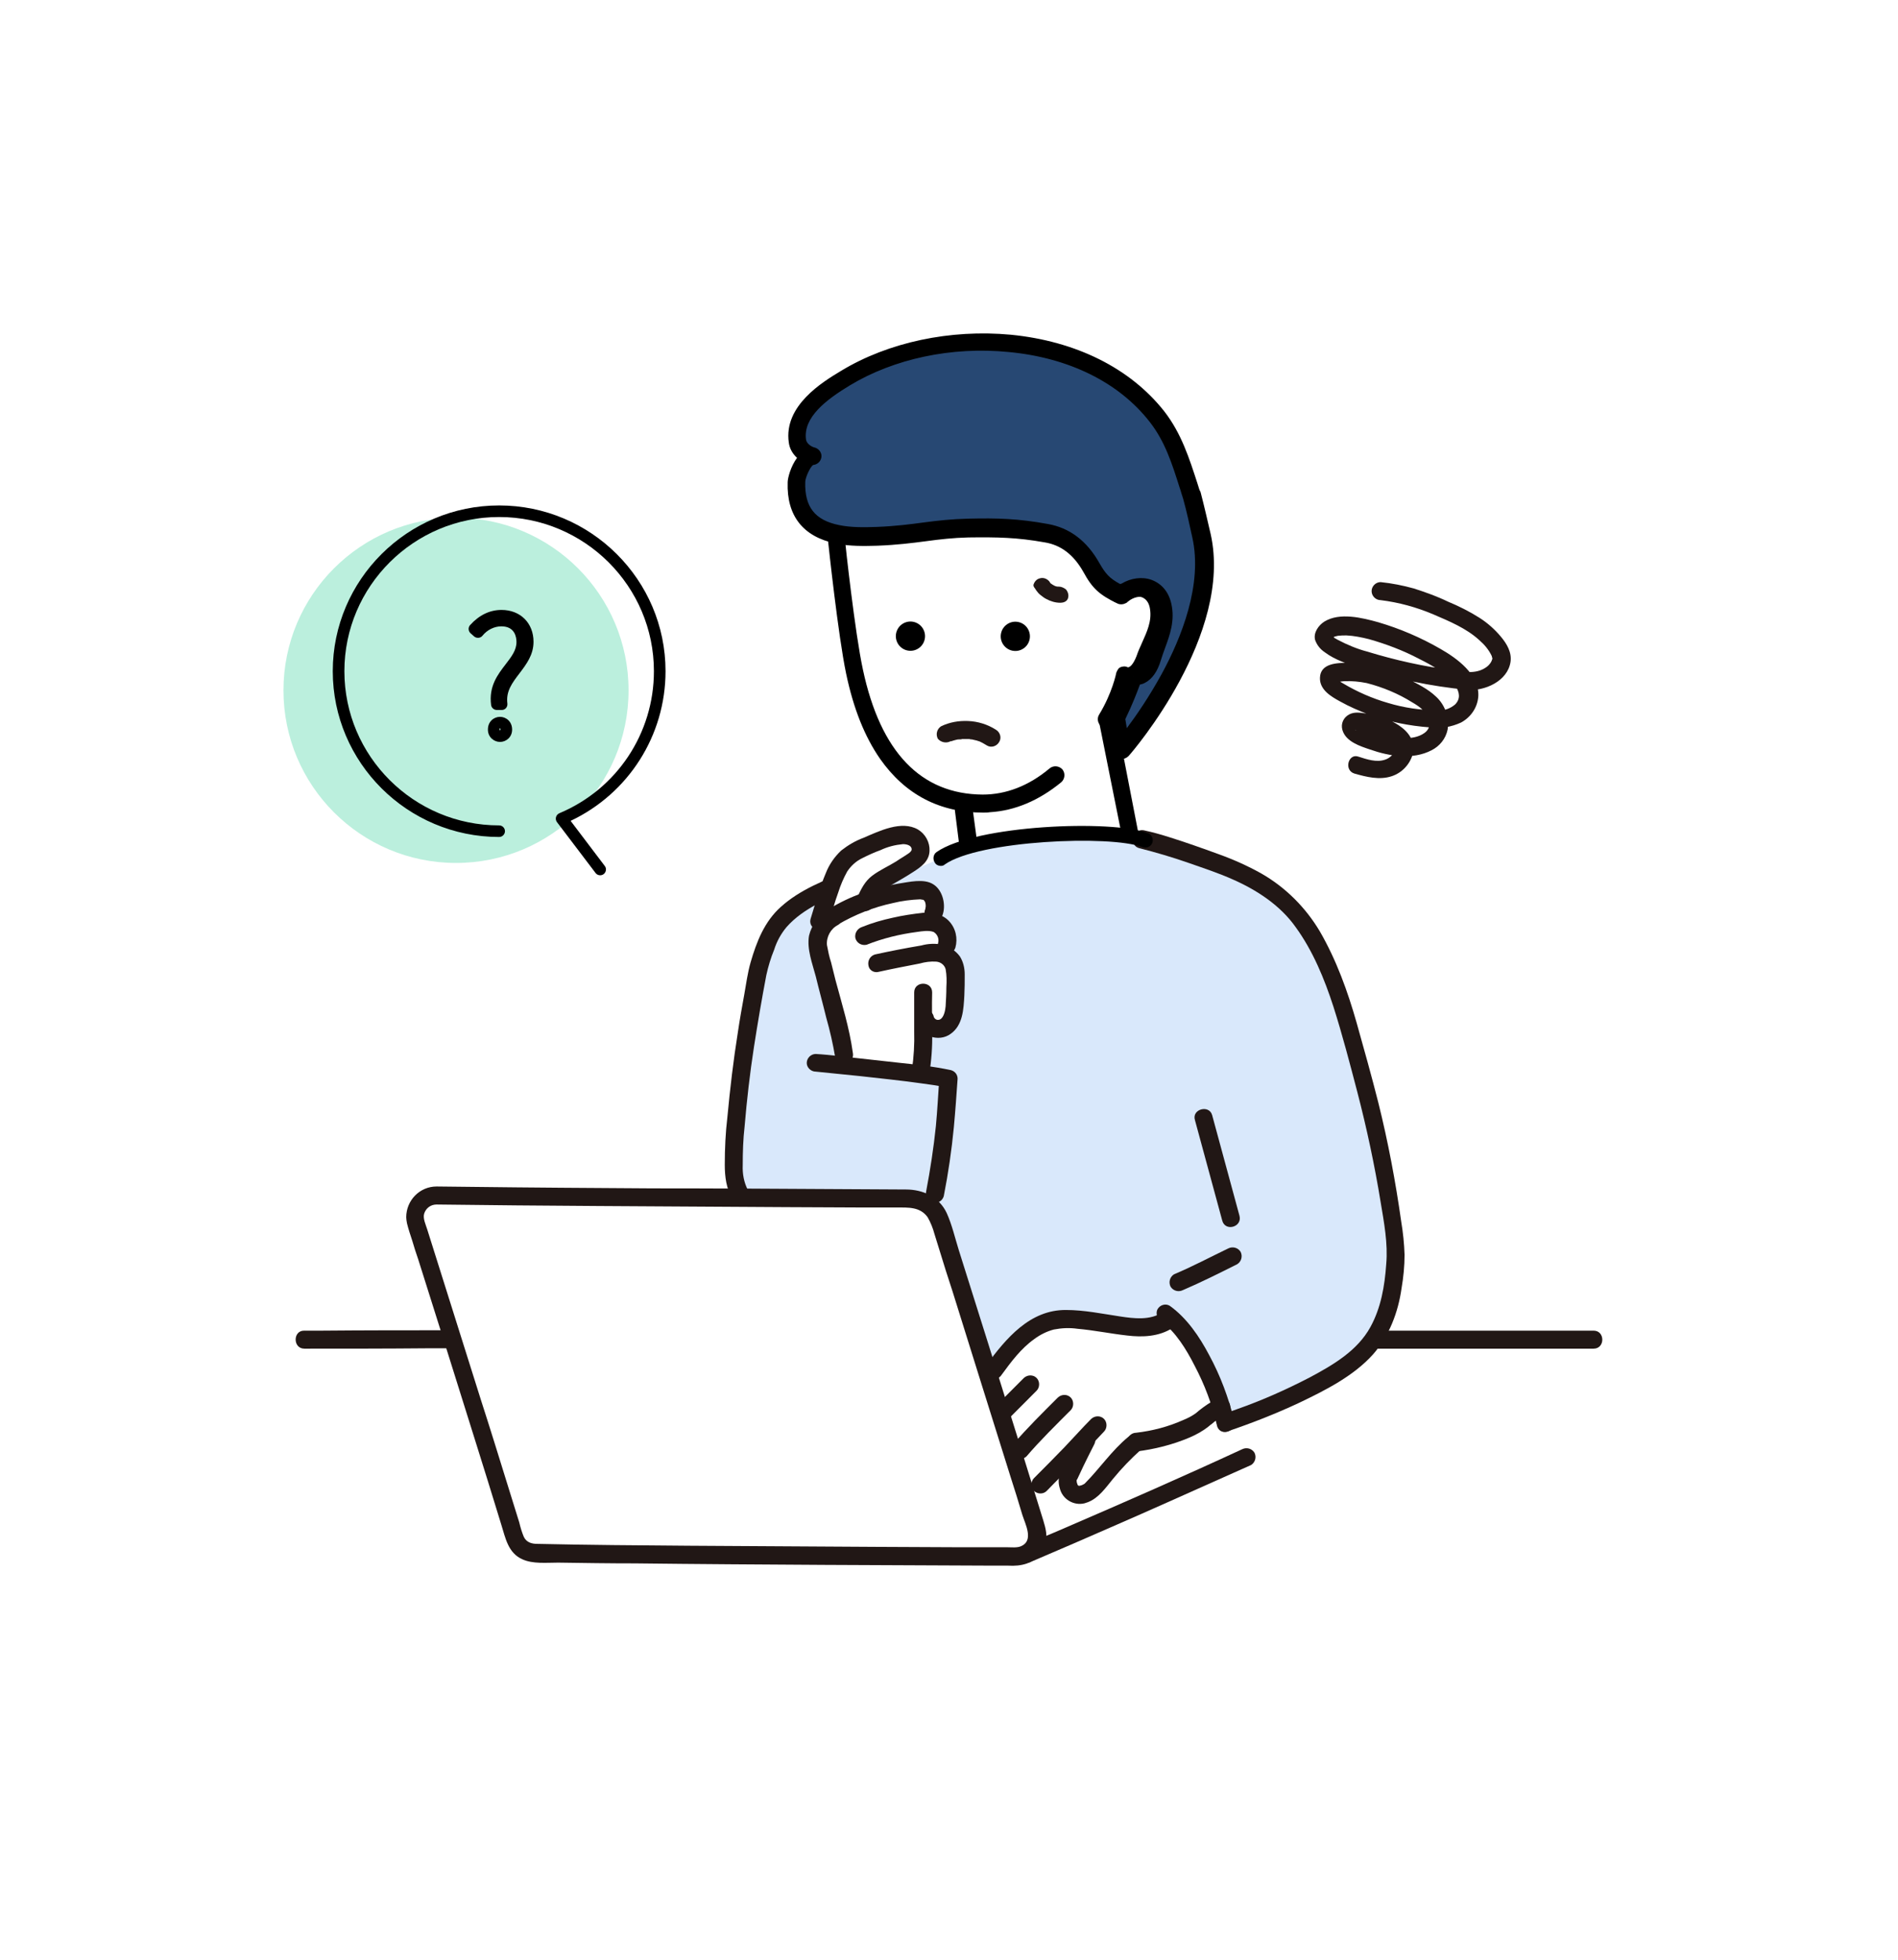 <?xml version="1.0" encoding="UTF-8"?>
<svg xmlns="http://www.w3.org/2000/svg" width="154" height="159" viewBox="0 0 154 159" fill="none">
  <g filter="url(#filter0_d_5400_2875)">
    <circle cx="77" cy="77" r="77" fill="white"></circle>
  </g>
  <g clip-path="url(#clip0_5400_2875)">
    <path d="M79.612 76.909H93.461L89.148 54.649L76.878 55.167L79.612 76.909Z" fill="white"></path>
    <path d="M78.883 76.909L76.149 55.167C76.149 54.771 76.453 54.467 76.848 54.436L89.088 53.888C89.27 53.888 89.483 53.949 89.604 54.071C89.756 54.192 89.817 54.375 89.847 54.588L94.16 76.848C94.16 77.03 94.1 77.244 93.948 77.365C93.826 77.518 93.614 77.579 93.431 77.579H79.582C79.217 77.639 78.883 77.305 78.883 76.909ZM88.541 55.38L77.607 55.867L80.341 76.178H92.702L88.541 55.38Z" fill="black"></path>
    <path d="M89.271 58.669C90.486 56.903 91.154 55.471 91.154 55.471C91.154 55.471 92.096 55.959 92.855 54.223C93.432 52.913 94.374 51.696 94.252 50.142C94.131 48.376 92.43 47.98 91.154 48.742C91.124 48.742 91.093 48.772 91.093 48.803C89.909 48.011 89.484 47.524 88.967 46.245C88.36 44.692 87.327 43.504 85.718 42.987C83.561 42.286 81.921 42.012 79.522 41.738C77.001 41.434 75.209 41.677 72.111 41.373C71.108 41.281 69.954 41.129 68.921 40.764C68.618 41.403 68.436 42.164 68.436 43.047C68.436 43.047 68.8 50.66 69.256 53.766C69.802 57.329 71.473 64.607 79.005 65.063C81.314 65.216 83.348 64.363 85.049 63.114L89.271 58.669Z" fill="white"></path>
    <path d="M79.764 65.916C76.241 65.916 73.447 64.454 71.412 61.562C70.166 59.765 69.255 57.512 68.648 54.619C68.01 51.574 67.22 44.205 67.19 43.9V43.87C67.129 42.895 67.281 42.012 67.585 41.221C67.737 40.886 68.101 40.703 68.466 40.794C69.438 41.068 70.561 41.16 71.503 41.19C73.022 41.251 74.206 41.19 75.33 41.129C76.514 41.068 77.608 41.007 78.914 41.099C81.283 41.251 83.014 41.434 85.292 42.012C87.054 42.469 88.36 43.626 89.21 45.453C89.666 46.428 89.969 46.823 90.82 47.341C91.64 46.915 92.581 46.854 93.341 47.189C94.13 47.554 94.647 48.285 94.768 49.259C94.95 50.63 94.434 51.787 93.978 52.792C93.827 53.127 93.705 53.431 93.584 53.736C93.25 54.619 92.794 55.197 92.186 55.471C92.035 55.532 91.883 55.563 91.731 55.593C91.458 56.202 91.184 57.481 90.425 58.73C90.212 59.065 89.757 59.186 89.423 58.973C89.088 58.76 88.967 58.303 89.18 57.968C90.243 56.233 90.577 54.588 90.577 54.558C90.668 54.345 90.759 54.162 90.972 54.101C91.184 54.04 91.336 54.04 91.518 54.132C91.67 54.132 91.944 53.918 92.217 53.218C92.338 52.853 92.49 52.518 92.642 52.183C93.067 51.239 93.462 50.386 93.31 49.412C93.25 48.955 93.037 48.62 92.703 48.468C92.278 48.285 91.731 48.376 91.245 48.711C91.245 48.711 91.215 48.711 91.215 48.742L91.184 48.772C90.941 48.925 90.638 48.955 90.394 48.803C88.997 47.98 88.481 47.432 87.843 46.032C87.175 44.6 86.203 43.717 84.867 43.383C82.68 42.834 81.101 42.652 78.762 42.53C77.517 42.469 76.454 42.499 75.33 42.56C74.145 42.621 72.93 42.682 71.381 42.621C70.561 42.591 69.589 42.53 68.678 42.347C68.587 42.773 68.526 43.23 68.557 43.748C68.587 44.144 69.377 51.391 70.015 54.314C71.442 61.013 74.722 64.424 79.734 64.454C81.617 64.454 83.47 63.754 85.171 62.323C85.474 62.079 85.93 62.11 86.203 62.414C86.446 62.719 86.416 63.175 86.112 63.45C84.29 64.942 82.346 65.764 80.311 65.885C80.129 65.916 79.946 65.916 79.764 65.916Z" fill="black"></path>
    <path d="M67.949 43.322C69.012 43.535 70.166 43.535 71.169 43.474C74.267 43.352 76.028 42.865 78.549 42.804C80.949 42.743 82.619 42.804 84.836 43.2C86.507 43.504 87.691 44.509 88.511 45.971C89.18 47.189 89.665 47.615 90.972 48.224C91.002 48.163 91.002 48.102 91.032 48.041C91.032 48.072 91.032 48.133 91.032 48.163C92.186 47.219 93.918 47.402 94.312 49.138C94.647 50.66 93.887 51.969 93.493 53.37C92.976 55.197 91.974 54.832 91.974 54.832C91.974 54.832 91.518 56.354 90.546 58.242L91.002 60.8C91.002 60.8 99.233 51.3 97.471 43.443C97.228 42.317 96.955 41.19 96.651 40.063C96.651 40.063 96.651 40.063 96.621 40.063C95.892 37.81 95.345 35.648 93.857 33.76C88.268 26.604 76.059 26.147 68.617 30.654C66.916 31.689 64.396 33.364 64.73 35.77C64.821 36.409 65.368 36.836 65.975 37.049C65.246 37.049 64.669 38.693 64.639 39.119C64.547 41.89 66.097 42.956 67.949 43.322Z" fill="#274873"></path>
    <path d="M91.063 61.257C90.789 61.196 90.577 60.953 90.546 60.678L89.817 58.425C89.787 58.273 89.817 58.121 89.878 57.968C90.789 56.141 91.245 54.68 91.245 54.649L91.943 54.862L92.186 54.192C92.186 54.192 92.126 54.162 92.156 54.192C92.186 54.192 92.217 54.192 92.247 54.162C92.308 54.132 92.581 53.949 92.794 53.218C92.885 52.853 93.037 52.487 93.158 52.152C93.492 51.208 93.826 50.295 93.614 49.351C93.523 48.894 93.28 48.59 92.946 48.468C92.52 48.316 91.944 48.437 91.518 48.803C91.518 48.803 91.488 48.803 91.488 48.833C91.427 48.894 91.366 48.925 91.275 48.955C91.093 49.046 90.85 49.046 90.668 48.955C89.21 48.255 88.633 47.737 87.904 46.397C87.114 44.996 86.082 44.205 84.745 43.992C82.528 43.596 80.918 43.565 78.58 43.596C77.334 43.626 76.271 43.748 75.147 43.9C73.993 44.052 72.778 44.205 71.199 44.266C70.166 44.296 68.951 44.326 67.797 44.083C65.155 43.535 63.819 41.83 63.91 39.119C63.91 38.784 64.153 37.84 64.669 37.14C64.305 36.805 64.061 36.379 64.001 35.892C63.575 32.907 66.734 30.989 68.253 30.076C72.08 27.761 77.091 26.695 82.012 27.152C87.296 27.67 91.701 29.862 94.464 33.364C95.862 35.161 96.499 37.201 97.137 39.15C97.198 39.333 97.259 39.546 97.319 39.728C97.35 39.789 97.38 39.85 97.41 39.911C97.714 41.068 97.988 42.286 98.231 43.322C100.053 51.452 91.944 60.922 91.579 61.318C91.457 61.44 91.306 61.531 91.123 61.562C91.002 61.562 91.184 61.288 91.063 61.257ZM95.953 40.307C95.862 40.063 95.801 39.789 95.71 39.546C95.102 37.627 94.525 35.8 93.28 34.217C90.789 31.02 86.719 29.01 81.829 28.553C77.213 28.096 72.535 29.101 68.951 31.263C67.038 32.42 65.155 33.851 65.398 35.648C65.459 36.074 65.975 36.288 66.157 36.318C66.491 36.44 66.704 36.775 66.643 37.11C66.582 37.445 66.309 37.688 65.975 37.719C65.732 37.871 65.337 38.754 65.337 39.089C65.276 41.129 66.127 42.195 68.071 42.591C69.073 42.804 70.166 42.773 71.138 42.743C72.657 42.682 73.841 42.53 74.965 42.378C76.119 42.225 77.243 42.103 78.549 42.073C80.918 42.012 82.65 42.073 84.988 42.499C86.78 42.804 88.177 43.87 89.18 45.636C89.696 46.549 90.03 46.915 90.88 47.371C90.911 47.371 90.972 47.341 91.002 47.341C91.761 46.884 92.672 46.763 93.432 47.036C94.252 47.341 94.829 48.011 95.041 48.985C95.345 50.325 94.92 51.513 94.525 52.579C94.404 52.913 94.282 53.248 94.191 53.553C93.918 54.467 93.492 55.075 92.915 55.38C92.763 55.471 92.612 55.502 92.49 55.532C92.278 56.111 91.883 57.146 91.306 58.334L91.427 59.065C92.186 58.06 93.249 56.507 94.252 54.68C95.862 51.726 97.593 47.402 96.742 43.596C96.53 42.621 96.287 41.495 95.983 40.398C95.983 40.398 95.953 40.368 95.953 40.307Z" fill="black"></path>
    <path d="M83.105 126.117C83.925 125.782 84.35 124.868 84.076 124.016C83.165 121.123 81.799 116.677 80.371 112.201L99.445 115.398L101.085 118.169C98.838 119.205 86.962 124.503 83.287 126.026" fill="white"></path>
    <path d="M81.191 110.374C80.857 110.8 80.522 111.257 80.219 111.683C81.312 115.216 82.436 118.717 83.317 121.549C84.046 120.819 84.775 120.088 85.473 119.357L86.324 118.504C87.144 117.682 87.69 117.043 88.389 116.312C87.812 117.499 87.508 117.987 86.749 119.692C86.597 119.996 86.658 120.758 87.053 121.062C87.66 121.519 88.419 121.001 88.602 120.819C89.908 119.448 90.879 118.048 92.155 117.043C93.947 116.86 95.678 116.312 97.258 115.49C97.47 115.368 98.078 114.85 98.26 114.698C98.533 114.515 98.837 114.333 99.141 114.18C98.29 111.379 96.741 108.395 95.04 106.872C93.734 107.999 91.882 107.694 90.242 107.42C89.331 107.268 88.419 107.146 87.508 107.055C87.022 106.994 86.536 106.963 86.081 106.994C84.927 107.146 83.833 107.664 82.983 108.456C82.284 109.065 81.707 109.704 81.191 110.374Z" fill="white"></path>
    <path d="M93.37 68.291C93.218 68.261 93.097 68.23 92.945 68.169C89.665 67.682 87.538 66.86 84.592 67.834C82.8 68.443 79.915 68.565 77.819 69.022C75.359 68.474 77.303 69.205 75.481 69.996C71.198 71.823 66.916 72.037 64.972 73.255C64.091 73.803 63.362 74.503 62.785 75.356C62.238 76.421 61.813 77.579 61.509 78.766C60.598 83.303 59.96 87.901 59.596 92.53C59.505 94.661 59.444 96.093 60.264 97.128C65.822 97.158 70.803 97.158 73.719 97.189C74.873 97.189 75.906 97.95 76.24 99.046C77.151 101.97 78.67 106.811 80.188 111.653C81.039 110.526 81.829 109.369 82.891 108.425C83.742 107.633 84.835 107.116 85.99 106.963C86.475 106.933 86.961 106.963 87.417 107.024C88.328 107.116 89.239 107.238 90.15 107.39C91.791 107.664 93.643 107.968 94.949 106.842C96.924 108.577 98.685 112.292 99.414 115.398C101.965 114.546 106.643 112.719 109.559 110.557C111.624 109.004 112.171 107.451 112.657 105.928C112.96 105.045 113.173 102.914 113.203 102C113.234 100.843 112.748 97.493 112.444 95.91C111.776 92.195 111.229 89.668 109.164 82.481C108.131 78.858 106.461 75.478 104.912 73.833C103.18 72.006 101.206 70.94 98.837 70.088C97.076 69.448 95.223 68.778 93.37 68.291Z" fill="#D9E8FB"></path>
    <path d="M87.752 70.028C87.784 69.996 87.784 69.996 87.752 70.028V70.028Z" fill="white"></path>
    <path d="M111.503 109.4C113.508 109.4 115.512 109.4 117.517 109.4H126.932C127.722 109.4 128.512 109.4 129.301 109.4C130.243 109.4 130.243 107.938 129.301 107.938C127.236 107.938 125.201 107.938 123.136 107.938H113.751C112.991 107.938 112.262 107.938 111.503 107.938C110.561 107.938 110.561 109.4 111.503 109.4Z" fill="#211715"></path>
    <path d="M24.698 109.4C28.039 109.4 31.38 109.4 34.721 109.369C35.268 109.369 35.784 109.369 36.331 109.369C37.273 109.369 37.273 107.907 36.331 107.907C32.929 107.907 29.558 107.907 26.156 107.938C25.67 107.938 25.154 107.938 24.668 107.938C23.757 107.938 23.757 109.4 24.698 109.4Z" fill="#211715"></path>
    <path d="M92.459 68.809C93.796 69.144 95.132 69.54 96.438 69.996C97.653 70.423 98.868 70.819 100.022 71.336C101.966 72.189 103.879 73.437 105.125 75.203C106.522 77.122 107.463 79.406 108.192 81.659C108.921 83.943 109.529 86.287 110.136 88.602C110.896 91.525 111.533 94.509 112.019 97.493C112.293 99.138 112.627 100.873 112.475 102.548C112.353 104.314 112.05 106.08 111.199 107.633C110.136 109.582 108.132 110.739 106.249 111.744C104.365 112.719 102.391 113.602 100.387 114.302C99.992 114.454 99.627 114.576 99.233 114.698C98.352 115.002 98.716 116.403 99.627 116.099C101.602 115.429 103.545 114.667 105.428 113.784C107.524 112.78 109.832 111.622 111.412 109.856C112.718 108.364 113.447 106.446 113.72 104.497C113.872 103.614 113.963 102.7 113.963 101.787C113.933 100.873 113.842 99.99 113.69 99.077C113.234 95.849 112.627 92.621 111.837 89.454C111.29 87.292 110.683 85.13 110.075 82.968C109.347 80.41 108.435 77.883 107.099 75.569C105.945 73.62 104.305 71.976 102.33 70.849C101.237 70.24 100.083 69.722 98.898 69.296C97.562 68.809 96.195 68.322 94.829 67.895C94.16 67.682 93.492 67.499 92.793 67.347C91.943 67.195 91.548 68.596 92.459 68.809Z" fill="#211715"></path>
    <path d="M95.982 104.649C97.471 104.01 98.929 103.279 100.386 102.548C100.721 102.335 100.842 101.909 100.66 101.543C100.447 101.208 100.022 101.086 99.657 101.269C98.2 101.97 96.772 102.731 95.254 103.37C94.919 103.583 94.798 104.01 94.98 104.375C95.193 104.71 95.618 104.832 95.982 104.649Z" fill="#211715"></path>
    <path d="M96.954 90.855L99.172 99.016C99.415 99.929 100.812 99.534 100.569 98.62L98.352 90.459C98.109 89.576 96.681 89.972 96.954 90.855Z" fill="#211715"></path>
    <path d="M94.343 106.446C93.31 107.116 92.034 106.963 90.85 106.781C89.422 106.568 87.965 106.263 86.507 106.263C83.561 106.233 81.617 108.577 80.007 110.77C79.794 111.105 79.916 111.561 80.28 111.775C80.614 111.957 81.07 111.866 81.283 111.501C82.042 110.465 82.832 109.4 83.895 108.638C84.381 108.273 84.927 107.999 85.504 107.847C86.142 107.725 86.78 107.694 87.418 107.786C88.785 107.907 90.091 108.181 91.457 108.334C92.703 108.486 94.039 108.425 95.132 107.725C95.861 107.207 95.132 105.928 94.343 106.446Z" fill="#211715"></path>
    <path d="M83.075 111.775L80.857 113.998C80.584 114.272 80.584 114.759 80.857 115.033C81.131 115.307 81.586 115.307 81.89 115.033L84.107 112.81C84.381 112.536 84.381 112.049 84.107 111.775C83.834 111.501 83.378 111.501 83.075 111.775Z" fill="#211715"></path>
    <path d="M83.287 118.139C84.41 116.829 85.656 115.611 86.871 114.393C87.144 114.119 87.144 113.632 86.871 113.358C86.597 113.084 86.141 113.084 85.838 113.358C84.623 114.576 83.378 115.794 82.254 117.104C81.981 117.378 81.981 117.865 82.254 118.139C82.558 118.413 83.013 118.413 83.287 118.139Z" fill="#211715"></path>
    <path d="M84.927 120.94C85.747 120.088 86.598 119.266 87.418 118.413C88.147 117.652 88.845 116.89 89.574 116.129C89.847 115.855 89.847 115.368 89.574 115.094C89.301 114.82 88.845 114.82 88.541 115.094C87.812 115.825 87.114 116.616 86.385 117.378C85.565 118.23 84.745 119.052 83.894 119.905C83.621 120.179 83.621 120.666 83.894 120.94C84.198 121.214 84.654 121.214 84.927 120.94Z" fill="#211715"></path>
    <path d="M92.186 117.743C93.674 117.56 95.132 117.195 96.499 116.616C97.076 116.373 97.623 116.068 98.109 115.672C98.2 115.581 98.321 115.52 98.412 115.429C98.473 115.398 98.503 115.337 98.564 115.307C98.473 115.368 98.655 115.246 98.564 115.307C98.868 115.094 99.172 114.942 99.475 114.759C99.809 114.546 99.931 114.119 99.718 113.754C99.506 113.419 99.081 113.297 98.716 113.48C98.23 113.724 97.744 114.058 97.319 114.393C97.167 114.515 97.046 114.637 96.894 114.728C96.62 114.911 96.317 115.063 96.013 115.185C94.798 115.733 93.492 116.068 92.186 116.22C91.791 116.22 91.457 116.555 91.457 116.951C91.457 117.408 91.791 117.743 92.186 117.743Z" fill="#211715"></path>
    <path d="M94.221 107.177C95.405 108.06 96.256 109.46 96.924 110.77C97.744 112.323 98.351 113.937 98.746 115.642C98.959 116.555 100.356 116.16 100.143 115.246C99.688 113.389 99.019 111.592 98.108 109.917C97.319 108.425 96.316 106.933 94.919 105.928C94.585 105.715 94.13 105.837 93.917 106.202C93.765 106.507 93.856 106.963 94.221 107.177Z" fill="#211715"></path>
    <path d="M87.508 116.403C87.204 117.012 86.901 117.591 86.597 118.2C86.354 118.626 86.172 119.083 85.99 119.54C85.868 119.935 85.868 120.331 85.99 120.727C86.202 121.61 87.113 122.158 87.994 121.945C88.085 121.915 88.176 121.884 88.267 121.854C89.148 121.519 89.725 120.666 90.302 119.966C91.001 119.113 91.76 118.322 92.58 117.591C92.854 117.317 92.854 116.829 92.58 116.555C92.307 116.281 91.851 116.281 91.548 116.555C90.211 117.652 89.239 119.113 88.025 120.331C87.994 120.362 87.903 120.423 87.994 120.362C88.085 120.301 87.903 120.423 87.873 120.423C87.842 120.453 87.69 120.514 87.812 120.453C87.781 120.484 87.599 120.514 87.63 120.514C87.569 120.544 87.508 120.514 87.447 120.484C87.508 120.514 87.417 120.423 87.478 120.514C87.447 120.484 87.447 120.453 87.417 120.392C87.417 120.453 87.447 120.453 87.417 120.392C87.387 120.331 87.387 120.27 87.356 120.21C87.387 120.362 87.356 120.149 87.356 120.118C87.356 120.088 87.356 120.057 87.356 120.027C87.356 120.057 87.326 120.149 87.356 120.088C87.356 120.057 87.356 120.027 87.387 120.027C87.417 119.905 87.356 120.088 87.417 119.966C87.569 119.631 87.751 119.266 87.903 118.931C88.176 118.352 88.48 117.773 88.784 117.164C88.966 116.829 88.875 116.373 88.51 116.16C88.176 115.946 87.721 116.068 87.508 116.403Z" fill="#211715"></path>
    <path d="M74.324 52.701C74.929 52.45 75.216 51.756 74.965 51.15C74.715 50.544 74.022 50.256 73.418 50.507C72.813 50.758 72.526 51.453 72.777 52.059C73.027 52.664 73.72 52.952 74.324 52.701Z" fill="black"></path>
    <path d="M83.544 51.843C83.668 51.199 83.248 50.576 82.605 50.452C81.963 50.328 81.342 50.749 81.218 51.394C81.094 52.038 81.515 52.66 82.157 52.784C82.8 52.908 83.421 52.487 83.544 51.843Z" fill="black"></path>
    <path d="M83.499 126.756C85.868 125.752 88.237 124.716 90.607 123.681C93.34 122.493 96.043 121.275 98.777 120.057C99.688 119.661 100.599 119.235 101.51 118.839C101.844 118.626 101.966 118.2 101.784 117.834C101.571 117.499 101.146 117.378 100.781 117.56C96.043 119.753 91.244 121.854 86.445 123.924C85.808 124.199 85.17 124.473 84.502 124.747C84.228 124.868 83.955 124.99 83.682 125.082C83.621 125.112 83.256 125.264 83.439 125.173L83.135 125.295C82.74 125.417 82.528 125.812 82.619 126.208C82.71 126.635 83.105 126.848 83.499 126.756Z" fill="#211715"></path>
    <path d="M35.42 96.976C44.775 97.128 66.127 97.189 73.75 97.219C74.904 97.219 75.937 97.981 76.271 99.077C78.094 104.832 82.163 117.834 84.077 124.016C84.35 124.929 83.864 125.873 82.953 126.178C82.771 126.239 82.619 126.269 82.437 126.269C74.175 126.239 51.913 126.147 43.378 125.995C42.649 125.995 42.011 125.508 41.768 124.777C40.067 119.296 35.754 105.532 33.75 99.229C33.476 98.316 33.962 97.371 34.873 97.067C35.025 97.006 35.208 96.976 35.42 96.976Z" fill="white"></path>
    <path d="M35.42 97.707C39.794 97.767 44.167 97.798 48.511 97.828C53.613 97.859 58.716 97.889 63.818 97.92C65.975 97.92 68.101 97.95 70.257 97.95C71.108 97.95 71.928 97.95 72.778 97.95C73.72 97.95 74.661 97.889 75.269 98.742C75.512 99.168 75.694 99.625 75.816 100.082C75.967 100.538 76.089 100.995 76.241 101.452C76.575 102.548 76.909 103.614 77.273 104.71C78.063 107.238 78.853 109.765 79.642 112.292C80.432 114.789 81.192 117.256 81.981 119.753C82.315 120.788 82.649 121.854 82.953 122.889C83.196 123.65 83.895 124.96 82.862 125.417C82.528 125.569 82.072 125.508 81.708 125.508H80.493H77.699C75.481 125.508 73.264 125.477 71.047 125.477C66.005 125.447 60.933 125.417 55.891 125.386C51.791 125.356 47.691 125.325 43.59 125.234C43.135 125.234 42.709 125.112 42.497 124.655C42.345 124.29 42.224 123.894 42.133 123.498C41.829 122.554 41.555 121.61 41.252 120.666C40.523 118.322 39.794 115.946 39.035 113.602C37.577 108.973 36.119 104.345 34.661 99.716C34.539 99.32 34.296 98.833 34.418 98.437C34.57 97.981 34.965 97.707 35.42 97.707C36.362 97.707 36.362 96.245 35.42 96.245C34.053 96.245 32.96 97.371 32.96 98.742C32.96 98.894 32.99 99.046 33.021 99.229C33.142 99.716 33.294 100.173 33.446 100.63C33.598 101.147 33.75 101.635 33.932 102.152C34.691 104.558 35.45 106.963 36.21 109.369C37.698 114.15 39.217 118.9 40.675 123.681C41.009 124.747 41.221 125.965 42.375 126.482C43.226 126.878 44.35 126.756 45.291 126.756C47.356 126.787 49.452 126.817 51.518 126.817C56.651 126.878 61.783 126.909 66.916 126.939C71.472 126.97 76.028 126.97 80.554 127H81.799C82.315 127.03 82.832 127 83.348 126.817C84.046 126.543 84.593 125.965 84.806 125.234C85.018 124.594 84.836 123.955 84.654 123.346C83.955 121.093 83.257 118.839 82.558 116.586C80.979 111.531 79.4 106.476 77.79 101.391C77.486 100.417 77.243 99.351 76.818 98.407C76.21 97.097 74.904 96.488 73.507 96.488C71.685 96.488 69.862 96.458 68.071 96.458C63.029 96.427 57.987 96.397 52.945 96.397C48.025 96.367 43.104 96.336 38.184 96.275C37.273 96.275 36.362 96.245 35.45 96.245C34.479 96.214 34.479 97.676 35.42 97.707Z" fill="#211715"></path>
    <path d="M77.121 60.13C77.152 60.13 77.182 60.1 77.212 60.1C77.212 60.1 77.061 60.161 77.182 60.13C77.243 60.1 77.303 60.1 77.364 60.069C77.516 60.039 77.638 59.978 77.789 59.978C77.82 59.978 77.941 59.948 77.82 59.978C77.698 60.008 77.85 59.978 77.85 59.978C77.911 59.978 78.002 59.978 78.063 59.948C78.215 59.948 78.367 59.948 78.549 59.948C78.609 59.948 78.701 59.948 78.761 59.978C78.792 59.978 78.822 59.978 78.883 59.978C78.853 59.978 78.761 59.948 78.853 59.978C78.974 60.008 79.126 60.039 79.247 60.069C79.308 60.1 79.369 60.1 79.43 60.13C79.551 60.191 79.369 60.1 79.46 60.13C79.49 60.161 79.521 60.161 79.581 60.191C79.764 60.283 79.915 60.374 80.067 60.465C80.401 60.678 80.857 60.557 81.07 60.191C81.282 59.856 81.161 59.4 80.796 59.186C80.128 58.76 79.338 58.517 78.549 58.486C77.789 58.456 77.061 58.577 76.362 58.912C76.028 59.126 75.906 59.552 76.089 59.917C76.332 60.222 76.787 60.313 77.121 60.13Z" fill="#211715"></path>
    <path d="M85.899 47.585C85.868 47.585 85.808 47.585 85.777 47.585L85.959 47.615C85.777 47.585 85.625 47.554 85.473 47.493L85.656 47.554C85.504 47.493 85.352 47.402 85.231 47.311L85.382 47.432C85.261 47.341 85.17 47.25 85.079 47.128L85.2 47.28V47.25C85.109 47.097 84.957 46.976 84.775 46.915C84.593 46.854 84.38 46.884 84.198 46.976C84.046 47.067 83.924 47.219 83.864 47.402C83.803 47.585 83.985 47.706 84.076 47.889C84.198 48.041 84.258 48.133 84.41 48.255C84.562 48.376 84.714 48.498 84.896 48.59C85.231 48.772 85.625 48.894 86.02 48.894C86.415 48.894 86.688 48.711 86.688 48.316C86.688 48.133 86.597 47.92 86.476 47.798C86.263 47.646 86.081 47.585 85.899 47.585Z" fill="#211715"></path>
    <path d="M68.799 70.636C66.916 71.397 64.912 72.158 63.362 73.559C62.026 74.747 61.388 76.391 60.902 78.066C60.659 78.918 60.538 79.832 60.386 80.684C60.204 81.689 60.022 82.694 59.87 83.73C59.505 86.013 59.232 88.328 59.019 90.612C58.867 91.89 58.807 93.169 58.807 94.479C58.807 95.453 58.928 96.427 59.444 97.28C59.93 98.072 61.176 97.341 60.69 96.549C60.356 95.91 60.234 95.21 60.264 94.509C60.264 93.474 60.295 92.408 60.416 91.373C60.599 89.211 60.842 87.079 61.176 84.917C61.479 82.968 61.813 81.019 62.178 79.101C62.33 78.401 62.542 77.7 62.816 77.031C63.028 76.361 63.362 75.751 63.818 75.203C65.215 73.62 67.311 72.828 69.194 72.037C69.589 71.915 69.802 71.519 69.71 71.123C69.589 70.758 69.194 70.544 68.799 70.636Z" fill="#211715"></path>
    <path d="M77.06 77.761C76.908 77.639 76.726 77.518 76.544 77.457L76.848 76.695C76.999 76.178 76.848 75.66 76.514 75.264C76.21 74.99 75.815 74.808 75.42 74.808L75.754 74.138C75.906 73.742 75.906 73.316 75.754 72.92C75.663 72.707 75.542 72.524 75.359 72.371C75.056 72.25 74.691 72.189 74.357 72.25C72.96 72.371 71.563 72.676 70.257 73.133C70.409 72.798 70.561 72.432 70.743 72.128C70.986 71.702 71.441 71.458 71.867 71.214C72.656 70.758 73.507 70.27 74.266 69.753C74.752 69.479 74.904 68.87 74.63 68.382C74.63 68.352 74.6 68.352 74.6 68.322C74.448 68.017 74.175 67.834 73.841 67.773C73.142 67.591 72.231 67.895 71.411 68.2C70.621 68.535 69.406 68.961 68.769 69.57C68.009 70.301 67.706 71.275 67.341 72.219C67.159 72.737 66.734 74.229 66.551 74.747L66.339 75.995C66.278 76.361 66.308 76.695 66.369 77.061C66.885 79.071 67.402 81.08 67.918 83.09C68.131 83.912 68.313 84.765 68.465 85.587L68.495 86.44C70.318 86.622 72.778 86.897 74.691 87.14C74.752 86.836 74.782 86.622 74.782 86.561C74.843 86.105 74.873 85.344 74.904 84.917C74.934 84.339 74.934 83.395 74.934 82.512L75.056 82.664C75.238 83.273 75.876 83.608 76.483 83.456C76.514 83.456 76.574 83.425 76.605 83.425C76.999 83.212 77.273 82.847 77.364 82.42C77.486 81.963 77.546 81.537 77.546 81.05C77.577 80.289 77.577 79.741 77.577 78.918C77.546 78.431 77.364 78.035 77.06 77.761Z" fill="white"></path>
    <path d="M67.22 74.929C67.493 74.077 67.706 73.224 68.01 72.402C68.192 71.823 68.435 71.245 68.739 70.697C69.042 70.24 69.437 69.874 69.923 69.631C70.409 69.387 70.925 69.144 71.442 68.961C72.019 68.687 72.626 68.535 73.264 68.474C73.598 68.474 74.023 68.596 73.963 68.961C73.932 69.052 73.811 69.174 73.659 69.266C73.355 69.479 73.021 69.661 72.718 69.874C72.08 70.27 71.381 70.575 70.774 71.032C70.166 71.488 69.862 72.128 69.559 72.798C69.376 73.163 69.498 73.59 69.832 73.803C70.166 74.016 70.622 73.894 70.834 73.529C70.956 73.224 71.108 72.92 71.26 72.615C71.411 72.371 71.624 72.158 71.897 72.037C72.626 71.61 73.355 71.214 74.054 70.758C74.722 70.331 75.39 69.874 75.421 69.022C75.451 68.322 75.087 67.652 74.479 67.286C73.143 66.525 71.351 67.408 70.075 67.956C69.407 68.2 68.799 68.565 68.253 68.992C67.706 69.509 67.281 70.118 67.007 70.819C66.491 72.037 66.157 73.285 65.762 74.564C65.549 75.447 66.947 75.843 67.22 74.929Z" fill="#211715"></path>
    <path d="M66.187 86.927C67.402 87.049 68.586 87.171 69.801 87.292C71.411 87.475 73.203 87.658 74.691 87.871C75.39 87.962 76.058 88.054 76.757 88.206L76.21 87.505C76.119 88.784 76.058 90.063 75.936 91.342C75.754 93.108 75.481 94.874 75.147 96.641C75.056 97.037 75.268 97.432 75.663 97.554C76.058 97.646 76.453 97.432 76.574 97.037C76.939 95.179 77.212 93.322 77.394 91.434C77.516 90.124 77.607 88.815 77.698 87.505C77.698 87.171 77.486 86.897 77.151 86.805C75.724 86.501 74.266 86.348 72.838 86.196C71.198 86.013 69.528 85.831 67.888 85.648C67.311 85.587 66.764 85.526 66.187 85.496C65.792 85.496 65.458 85.831 65.458 86.227C65.458 86.592 65.792 86.927 66.187 86.927Z" fill="#211715"></path>
    <path d="M67.949 75.021C69.346 74.198 70.865 73.59 72.444 73.255C73.173 73.072 73.932 72.981 74.661 72.95C74.782 72.981 74.904 72.981 75.025 73.011C74.934 73.011 74.934 72.889 74.934 72.981C74.934 73.011 75.056 73.133 75.056 73.163C75.147 73.407 75.117 73.681 75.025 73.894C74.934 74.29 75.147 74.686 75.542 74.808C75.937 74.899 76.332 74.686 76.453 74.29C76.787 73.468 76.514 72.219 75.724 71.732C74.965 71.245 73.75 71.549 72.93 71.671C70.925 72.006 68.981 72.676 67.25 73.742C66.4 74.229 67.129 75.508 67.949 75.021Z" fill="#211715"></path>
    <path d="M70.318 76.635C71.624 76.117 72.991 75.782 74.388 75.599C74.813 75.538 75.36 75.447 75.755 75.599C76.058 75.782 76.21 76.147 76.119 76.482C75.816 77.365 77.213 77.761 77.516 76.878C77.729 76.117 77.547 75.295 77 74.716C76.453 74.138 75.633 73.985 74.874 74.046C74.054 74.138 73.234 74.259 72.444 74.442C71.594 74.625 70.743 74.868 69.923 75.203C69.559 75.325 69.316 75.721 69.407 76.117C69.528 76.513 69.923 76.726 70.318 76.635Z" fill="#211715"></path>
    <path d="M71.32 78.827C72.413 78.583 73.537 78.37 74.63 78.157C75.055 78.035 75.511 77.974 75.967 78.005C76.331 78.035 76.635 78.279 76.726 78.614C76.817 79.101 76.817 79.588 76.787 80.076C76.787 80.593 76.756 81.111 76.726 81.629C76.695 81.963 76.604 82.42 76.361 82.633C76.179 82.786 75.936 82.755 75.815 82.573C75.784 82.542 75.754 82.481 75.754 82.42C75.632 82.024 75.238 81.811 74.843 81.903C74.448 82.024 74.235 82.42 74.326 82.816C74.509 83.364 74.904 83.821 75.45 84.065C76.027 84.278 76.665 84.217 77.151 83.851C78.123 83.151 78.184 81.872 78.245 80.745C78.275 80.167 78.275 79.619 78.275 79.04C78.275 78.522 78.153 78.005 77.88 77.579C77.546 77.122 77.03 76.787 76.483 76.635C75.906 76.513 75.298 76.543 74.752 76.695C73.476 76.909 72.231 77.152 70.986 77.426C70.591 77.548 70.378 77.944 70.469 78.34C70.53 78.705 70.925 78.949 71.32 78.827Z" fill="#211715"></path>
    <path d="M75.39 87.171C75.572 86.044 75.663 84.917 75.633 83.76C75.633 82.664 75.602 81.598 75.633 80.502C75.633 79.558 74.175 79.558 74.175 80.502C74.175 81.568 74.175 82.603 74.175 83.669C74.205 84.704 74.144 85.739 73.993 86.775C73.901 87.171 74.114 87.566 74.509 87.688C74.873 87.81 75.268 87.566 75.39 87.171Z" fill="#211715"></path>
    <path d="M67.22 73.772C66.43 74.229 65.853 75.021 65.641 75.904C65.458 77 65.914 78.157 66.187 79.192C66.46 80.319 66.764 81.415 67.038 82.542C67.341 83.608 67.584 84.674 67.767 85.77C67.888 86.166 68.283 86.379 68.678 86.287C69.073 86.166 69.285 85.77 69.194 85.374C68.921 83.395 68.313 81.446 67.797 79.527C67.675 79.04 67.554 78.553 67.433 78.066C67.281 77.609 67.189 77.152 67.098 76.665C67.038 75.995 67.402 75.325 68.01 75.021C68.739 74.534 68.01 73.255 67.22 73.772Z" fill="#211715"></path>
    <path d="M109.893 62.749C110.865 63.023 111.928 63.297 112.93 62.962C113.751 62.688 114.388 62.018 114.631 61.166C115.087 59.126 112.414 58.09 110.835 57.877C110.41 57.816 109.924 57.725 109.498 57.938C109.012 58.181 108.769 58.699 108.921 59.217C109.195 60.161 110.349 60.526 111.169 60.8C112.718 61.348 114.631 61.653 116.15 60.861C116.818 60.526 117.304 59.917 117.456 59.186C117.608 58.181 117.243 57.177 116.514 56.507C115.846 55.867 114.996 55.471 114.176 55.045C113.416 54.649 112.596 54.314 111.776 54.071C110.987 53.858 110.167 53.766 109.377 53.766C108.496 53.766 107.129 53.797 107.099 54.984C107.069 55.959 108.01 56.507 108.739 56.903C109.498 57.329 110.288 57.664 111.078 57.968C112.688 58.547 114.328 58.882 116.028 59.004C116.879 59.126 117.76 58.973 118.549 58.608C119.339 58.181 119.886 57.39 119.947 56.476C120.038 54.71 118.215 53.401 116.879 52.639C115.3 51.726 113.599 50.995 111.837 50.477C110.531 50.112 108.709 49.655 107.463 50.417C106.977 50.721 106.552 51.33 106.704 51.909C106.856 52.335 107.129 52.67 107.494 52.913C108.344 53.553 109.438 53.888 110.44 54.223C111.837 54.649 113.234 55.015 114.662 55.289C116.089 55.593 117.547 55.806 119.035 55.959C120.463 56.08 122.316 55.258 122.559 53.705C122.68 52.913 122.255 52.213 121.769 51.635C121.283 51.056 120.706 50.538 120.038 50.112C119.218 49.594 118.367 49.168 117.486 48.803C116.606 48.376 115.664 48.041 114.722 47.737C113.842 47.493 112.93 47.311 112.019 47.219C111.624 47.219 111.29 47.554 111.29 47.95C111.29 48.346 111.624 48.681 112.019 48.681C113.508 48.864 114.935 49.259 116.302 49.838C117.577 50.386 118.975 50.965 120.007 51.909C120.432 52.274 120.797 52.7 121.04 53.218C121.04 53.279 121.07 53.34 121.101 53.431C121.07 53.37 121.101 53.431 121.07 53.492C121.01 53.705 120.888 53.858 120.736 54.01C119.916 54.71 118.883 54.527 117.912 54.375C115.543 54.071 113.204 53.553 110.926 52.853C110.106 52.639 109.316 52.304 108.557 51.909C108.496 51.878 108.405 51.817 108.344 51.787C108.314 51.787 108.132 51.635 108.223 51.696C108.314 51.756 108.162 51.635 108.132 51.604C108.101 51.574 107.98 51.421 108.071 51.543C108.162 51.665 108.041 51.513 108.041 51.482C108.041 51.482 108.101 51.665 108.071 51.574C108.041 51.513 108.071 51.513 108.071 51.696C108.071 51.604 108.071 51.574 108.01 51.878C108.041 51.848 108.041 51.787 108.071 51.756C108.01 51.817 108.132 51.726 108.132 51.726C108.253 51.635 108.405 51.604 108.557 51.574C108.8 51.543 109.012 51.543 109.255 51.543C109.863 51.574 110.47 51.696 111.078 51.848C112.475 52.244 113.842 52.761 115.117 53.431C116.211 53.979 117.395 54.619 118.094 55.654C118.428 56.141 118.519 56.689 118.063 57.146C117.669 57.481 117.152 57.664 116.636 57.633C115.269 57.603 113.933 57.42 112.627 57.024C111.351 56.659 110.106 56.111 108.982 55.441C108.861 55.38 108.769 55.319 108.648 55.228L108.466 55.015C108.466 55.106 108.405 55.228 108.314 55.289C108.314 55.289 108.344 55.289 108.375 55.289C108.587 55.319 108.83 55.289 109.043 55.258C109.681 55.228 110.288 55.289 110.896 55.41C112.202 55.745 113.447 56.263 114.571 56.964C115.148 57.298 115.725 57.694 115.937 58.364C116.089 58.76 115.937 59.217 115.573 59.46C114.631 60.13 113.173 59.856 112.141 59.582C111.776 59.491 111.442 59.369 111.078 59.247C110.926 59.186 110.774 59.125 110.622 59.034C110.592 59.034 110.227 58.76 110.227 58.76C110.197 58.76 110.167 59.095 110.136 59.156C109.984 59.339 109.893 59.217 110.075 59.247C110.197 59.278 110.349 59.278 110.501 59.308C110.896 59.369 111.26 59.46 111.655 59.613C112.11 59.765 112.991 60.1 113.143 60.617C113.265 61.074 112.779 61.501 112.384 61.622C111.685 61.866 110.896 61.592 110.227 61.379C109.407 61.074 109.012 62.475 109.893 62.749Z" fill="#211715"></path>
    <path d="M76.331 70.24C76.149 70.24 75.936 70.149 75.845 69.966C75.663 69.692 75.724 69.296 75.997 69.113C79.156 66.921 90.212 66.464 93.158 67.591C93.461 67.713 93.613 68.078 93.492 68.382C93.37 68.687 93.006 68.839 92.702 68.717C90.09 67.713 79.46 68.169 76.665 70.118C76.574 70.21 76.453 70.24 76.331 70.24Z" fill="black"></path>
  </g>
  <circle cx="37" cy="56" r="14" fill="#BBEFDD"></circle>
  <path d="M48.696 71C48.798 71 48.892 70.969 48.979 70.906C49.183 70.749 49.23 70.452 49.073 70.249L46.299 66.586C50.998 64.363 54 59.659 54 54.446C54 47.034 47.941 41 40.5 41C33.059 41 27 47.034 27 54.446C27 61.858 33.059 67.893 40.5 67.893C40.759 67.893 40.971 67.681 40.971 67.423C40.971 67.165 40.759 66.954 40.5 66.954C33.577 66.954 27.943 61.342 27.943 54.446C27.943 47.551 33.577 41.939 40.5 41.939C47.423 41.939 53.057 47.551 53.057 54.446C53.057 59.487 50.047 64.011 45.388 65.967C45.254 66.022 45.152 66.14 45.113 66.281C45.073 66.421 45.105 66.57 45.191 66.688L48.327 70.82C48.413 70.937 48.554 71 48.696 71Z" fill="black"></path>
  <path d="M40.712 57.593H40.319C40.083 57.593 39.879 57.421 39.847 57.186C39.651 55.667 40.382 54.72 41.034 53.875C41.505 53.264 41.906 52.74 41.906 52.083C41.906 51.699 41.788 50.807 40.68 50.807C40.107 50.807 39.533 51.089 39.148 51.566C39.069 51.668 38.944 51.73 38.818 51.738C38.692 51.746 38.559 51.707 38.464 51.621L38.181 51.37C38.087 51.284 38.032 51.167 38.024 51.042C38.016 50.916 38.064 50.791 38.142 50.705C38.881 49.891 39.737 49.476 40.696 49.476C42.22 49.476 43.289 50.541 43.289 52.059C43.289 53.124 42.708 53.883 42.15 54.619C41.553 55.401 41.042 56.074 41.167 57.068C41.183 57.201 41.144 57.334 41.057 57.436C40.979 57.53 40.845 57.593 40.712 57.593Z" fill="black"></path>
  <path d="M40.57 60.183C40.091 60.183 39.588 59.808 39.588 59.182C39.588 58.508 40.091 58.148 40.57 58.148C41.042 58.148 41.552 58.508 41.552 59.182C41.552 59.808 41.057 60.183 40.57 60.183ZM40.57 59.08C40.531 59.08 40.531 59.158 40.531 59.174C40.531 59.189 40.531 59.236 40.57 59.236C40.609 59.236 40.609 59.189 40.609 59.174C40.609 59.158 40.609 59.08 40.57 59.08Z" fill="black"></path>
  <defs>
    <filter id="filter0_d_5400_2875" x="0" y="0" width="154" height="159" color-interpolation-filters="sRGB">
      <feFlood flood-opacity="0" result="BackgroundImageFix"></feFlood>
      <feColorMatrix in="SourceAlpha" type="matrix" values="0 0 0 0 0 0 0 0 0 0 0 0 0 0 0 0 0 0 127 0" result="hardAlpha"></feColorMatrix>
      <feOffset dy="5"></feOffset>
      <feComposite in2="hardAlpha" operator="out"></feComposite>
      <feColorMatrix type="matrix" values="0 0 0 0 0.337 0 0 0 0 0.886 0 0 0 0 0.69 0 0 0 0.3 0"></feColorMatrix>
      <feBlend mode="normal" in2="BackgroundImageFix" result="effect1_dropShadow_5400_2875"></feBlend>
      <feBlend mode="normal" in="SourceGraphic" in2="effect1_dropShadow_5400_2875" result="shape"></feBlend>
    </filter>
    <clipPath id="clip0_5400_2875">
      <rect width="106" height="100" fill="white" transform="translate(24 27)"></rect>
    </clipPath>
  </defs>
</svg>
